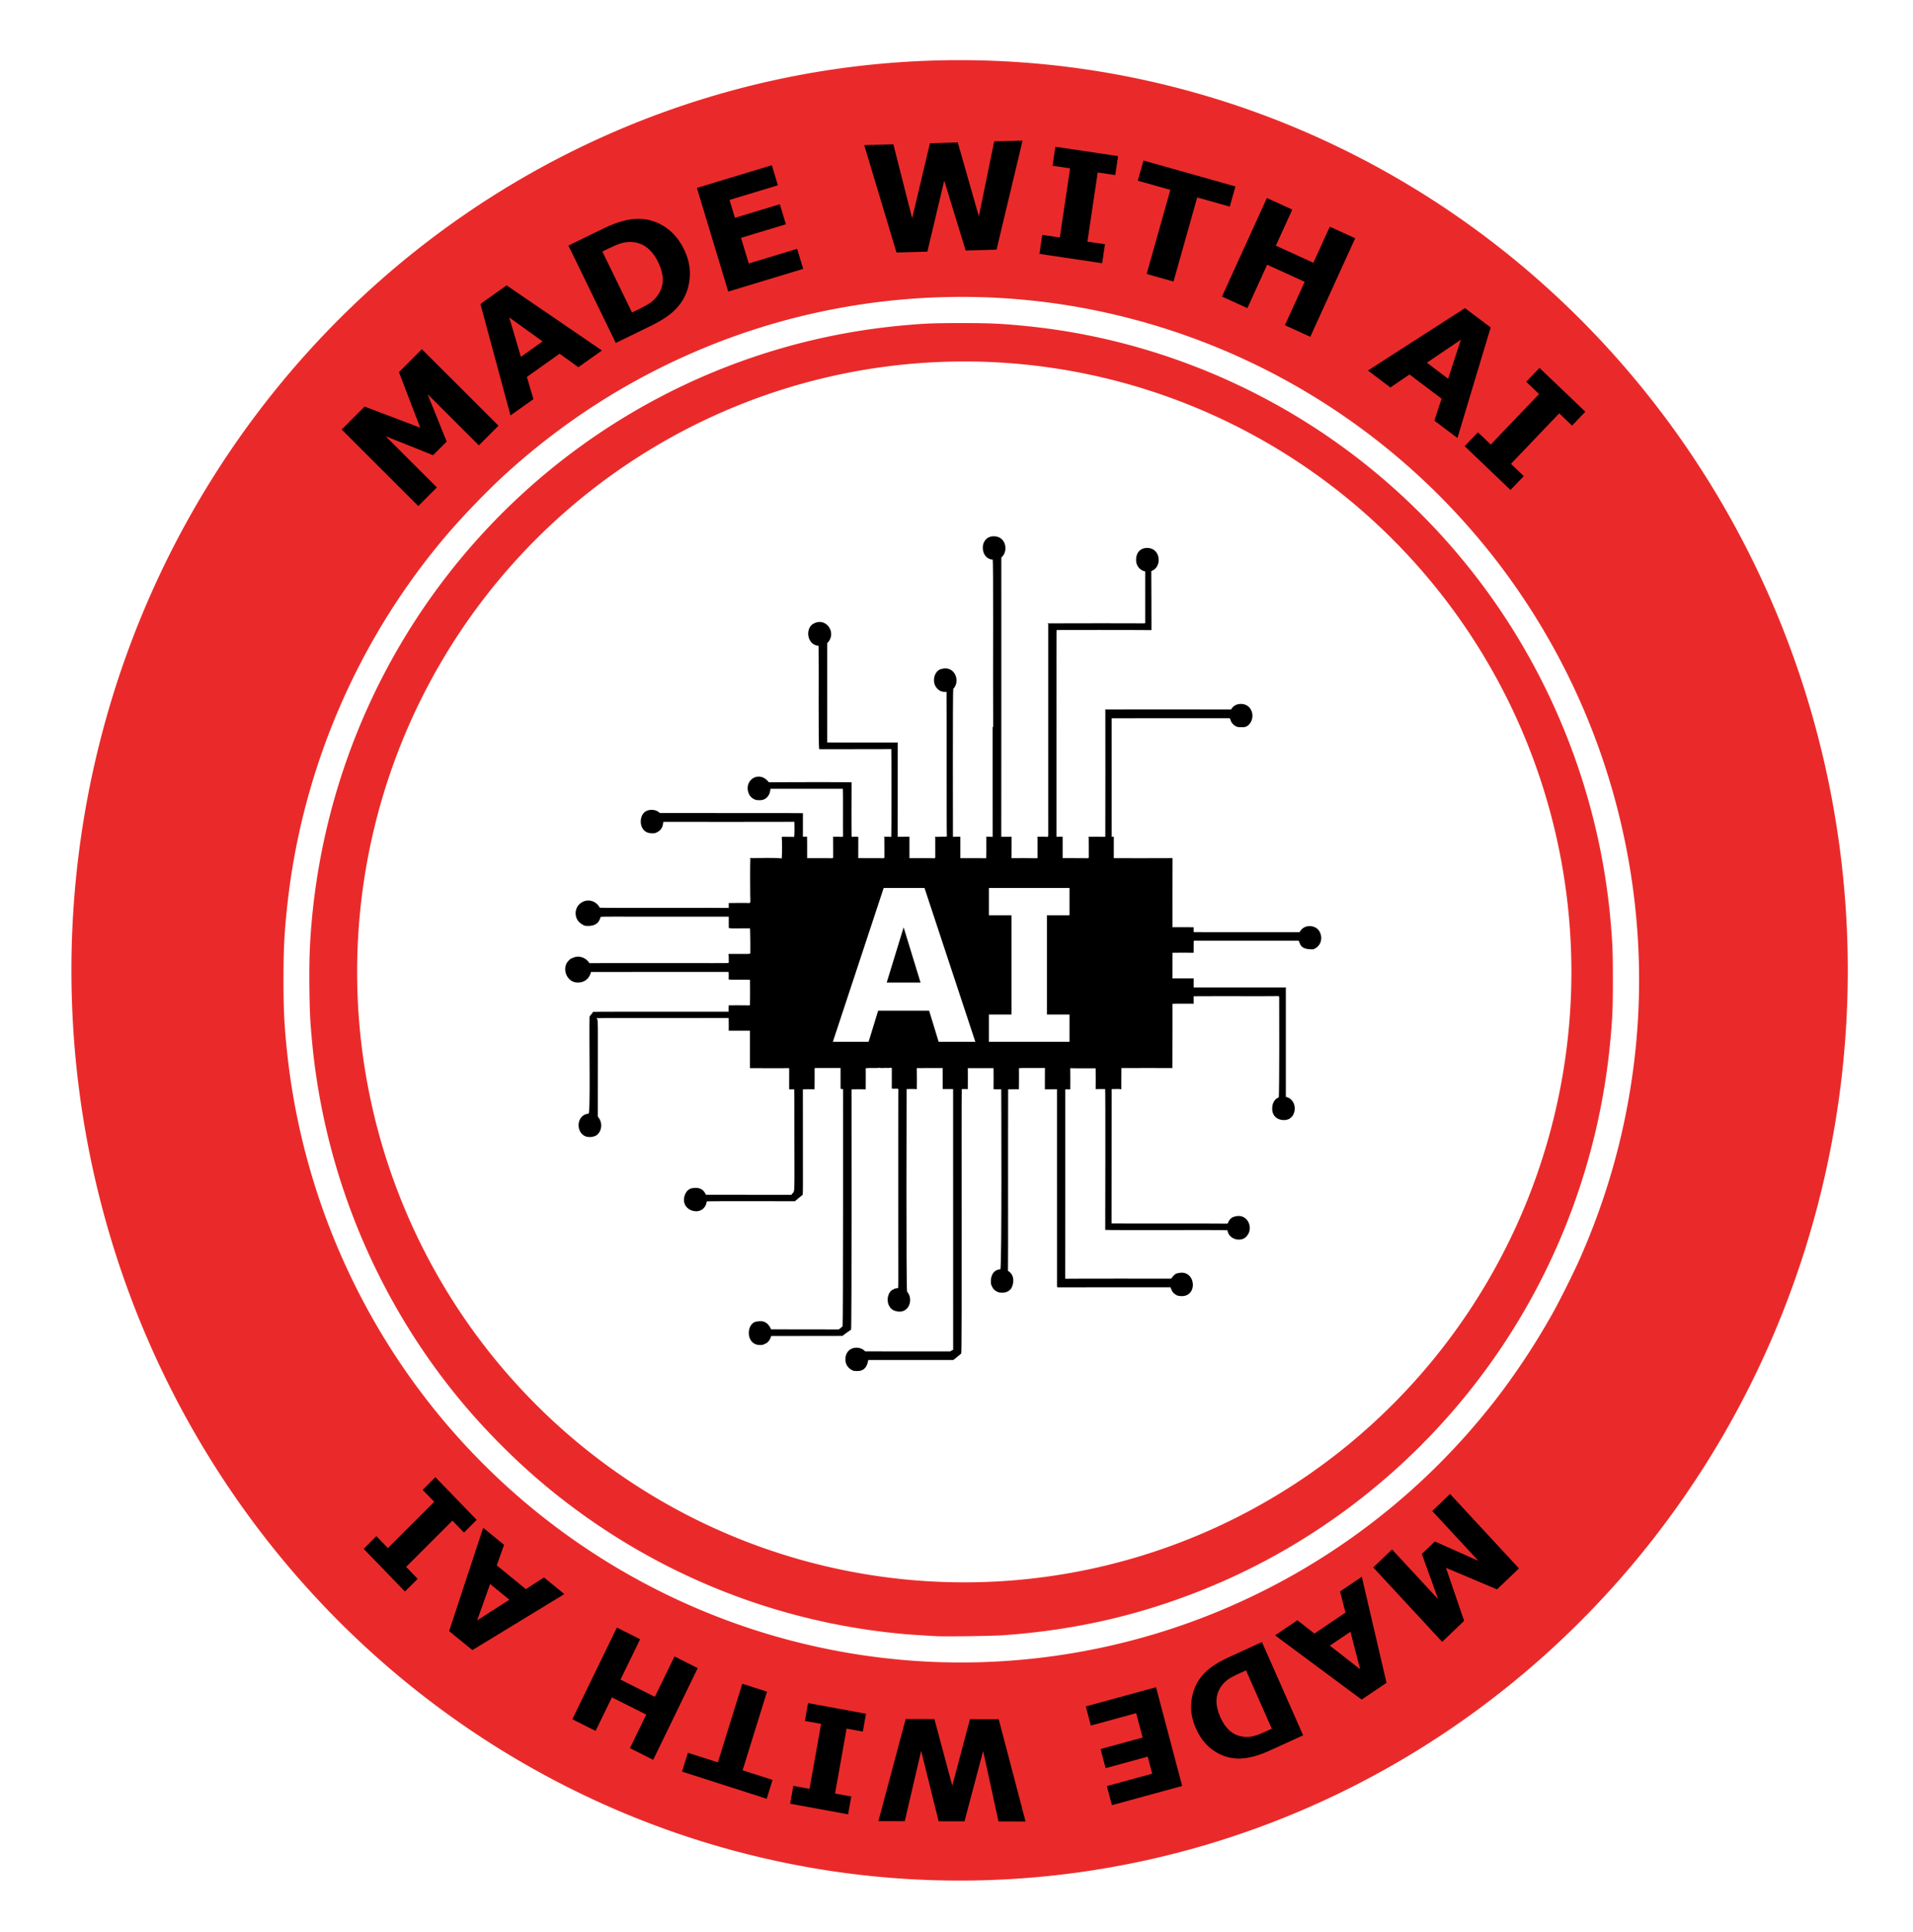 <?xml version="1.0" encoding="UTF-8" standalone="no"?>
<!-- Created with Inkscape (http://www.inkscape.org/) -->

<svg
   width="970.451mm"
   height="979.904mm"
   viewBox="0 0 970.451 979.904"
   version="1.1"
   id="svg5"
   xml:space="preserve"
   inkscape:version="1.2.2 (b0a8486, 2022-12-01)"
   sodipodi:docname="madewithaistamp.svg"
   xmlns:inkscape="http://www.inkscape.org/namespaces/inkscape"
   xmlns:sodipodi="http://sodipodi.sourceforge.net/DTD/sodipodi-0.dtd"
   xmlns="http://www.w3.org/2000/svg"
   xmlns:svg="http://www.w3.org/2000/svg"
   xmlns:rdf="http://www.w3.org/1999/02/22-rdf-syntax-ns#"
   xmlns:cc="http://creativecommons.org/ns#"
   xmlns:dc="http://purl.org/dc/elements/1.1/"><sodipodi:namedview
     id="namedview7"
     pagecolor="#ffffff"
     bordercolor="#000000"
     borderopacity="0.25"
     inkscape:showpageshadow="2"
     inkscape:pageopacity="0.0"
     inkscape:pagecheckerboard="0"
     inkscape:deskcolor="#d1d1d1"
     inkscape:document-units="mm"
     showgrid="false"
     inkscape:zoom="0.16794594"
     inkscape:cx="2313.2444"
     inkscape:cy="1152.1565"
     inkscape:window-width="1652"
     inkscape:window-height="1099"
     inkscape:window-x="0"
     inkscape:window-y="25"
     inkscape:window-maximized="0"
     inkscape:current-layer="layer1" /><defs
     id="defs2" /><g
     inkscape:label="Layer 1"
     inkscape:groupmode="layer"
     id="layer1"
     transform="translate(415.908,390.701)"><g
       id="g1485"
       transform="translate(0,5.292)"><path
         id="path430"
         style="fill:#ea2a2a;fill-opacity:1;stroke-width:1.192;stroke-linecap:round;stroke-linejoin:round"
         d="M 70.893,-365.494 A 450.567,461.594 0 0 0 -379.673,96.1 450.567,461.594 0 0 0 70.893,557.694 450.567,461.594 0 0 0 521.46,96.1 450.567,461.594 0 0 0 70.893,-365.494 Z m 4.34,120.079 c 20.853,0.202 41.696,2.313 62.217,6.364 104.65,20.661 193.573,88.504 241.369,184.15 31.059,62.152 42.901,132.695 33.778,201.216 -4.446,33.396 -13.371,65.054 -27.117,96.183 -2.933,6.641 -10.069,20.933 -13.67,27.378 -8.7,15.569 -19.044,31.199 -29.64,44.784 -42.098,53.976 -99.099,94.087 -163.975,115.388 -38.375,12.6 -79.031,18.326 -119.327,16.808 -94.048,-3.544 -182.688,-45.836 -245.056,-116.919 -46.724,-53.254 -76.17,-120.268 -83.94,-191.029 -1.516,-13.808 -1.977,-22.644 -1.979,-37.968 -0.002,-15.398 0.463,-24.375 1.98,-38.232 7.584,-69.283 36.107,-135.21 81.331,-187.986 7.88,-9.196 19.983,-21.746 28.455,-29.508 30.003,-27.486 63.817,-49.074 101.145,-64.574 42.629,-17.702 88.55,-26.497 134.426,-26.053 z m -3.267,13.264 c -14.125,-0.009 -18.528,0.166 -29.766,1.186 -55.991,5.08 -109.634,24.338 -156.1,56.04 -38.946,26.571 -72.006,61.456 -96.571,101.899 -27.184,44.754 -43.496,95.418 -47.619,147.903 -0.771,9.815 -1.009,18.211 -0.857,30.295 0.153,12.211 0.323,15.73 1.256,26.061 6.215,68.832 33.918,134.64 78.69,186.928 11.647,13.602 25.672,27.482 39.164,38.758 48.893,40.864 107.807,66.573 170.66,74.472 8.979,1.129 15.617,1.681 28.443,2.366 4.67,0.249 28.584,-0.094 33.999,-0.488 36.868,-2.682 69.612,-10.261 102.923,-23.824 51.277,-20.878 97.035,-54.994 132.193,-98.561 41.464,-51.381 66.726,-113.939 72.706,-180.049 1.029,-11.374 1.209,-15.889 1.204,-30.163 -0.004,-13.674 -0.153,-17.613 -1.069,-28.443 -4.31,-50.924 -20.513,-100.733 -47.079,-144.728 -25.346,-41.973 -60.019,-78.097 -100.921,-105.146 -44.318,-29.307 -95.512,-47.626 -147.917,-52.93 -12.876,-1.303 -18.504,-1.569 -33.338,-1.579 z m 1.29,19.471 A 307.992,309.568 0 0 1 381.249,96.888 307.992,309.568 0 0 1 73.257,406.455 307.992,309.568 0 0 1 -234.736,96.888 307.992,309.568 0 0 1 73.257,-212.68 Z" /><path
         id="path259"
         style="stroke-width:0.265"
         d="m 88.423,-124.033 c -1.749,-0.047 -3.508,0.594 -4.556,2.028 -0.612,0.831 -0.993,1.913 -0.993,1.913 -0.963,4.503 1.584,7.794 4.785,7.873 0.447,0.818 0.092,55.873 0.249,84.864 h -0.251 c 0.02,18.5 0.026,37.003 0.009,55.505 l 0.092,0.068 c -0.042,0.059 -0.13,0.176 -0.172,0.236 l -0.112,-0.081 c -1.079,-0.044 -2.158,-0.035 -3.234,0 l 0.201,0.216 c -0.088,3.547 0.086,7.106 -0.088,10.644 -4.359,-0.077 -8.723,-0.002 -13.082,-0.035 0.005,-3.616 0.002,-7.232 0,-10.847 -2.257,0 -2.854,-0.027 -3.759,0.026 -0.002,-0.265 -0.158,-74.716 0.155,-75.009 3.914,-4.109 0.587,-12.063 -5.968,-10.131 -4.203,0.858 -5.793,8.741 -0.232,11.35 0.132,0.015 0.397,0.047 0.53,0.062 0.675,0.386 1.542,0.15 2.297,0.209 0.108,12.464 -0.046,72.66 0.13,73.088 -0.042,0.088 -0.124,0.269 -0.165,0.357 -0.139,0.03 -4.866,0.026 -6.003,0.099 l 0.289,0.296 c 0.011,3.377 0.004,6.755 0.007,10.133 -0.059,0.106 -0.183,0.322 -0.244,0.428 -4.284,-0.132 -8.58,-0.022 -12.868,-0.055 -0.011,-3.622 -0.009,-7.242 -0.002,-10.865 -1.028,0.032 -3.75,-0.016 -5.95,0.02 0.038,-15.935 0.011,-31.871 0.015,-47.808 -0.998,0.006 -34.783,0.081 -35.776,-0.042 0.013,-16.768 0.026,-33.537 -0.002,-50.305 l 0.095,-0.243 c 0.218,-0.06 0.346,-0.274 0.516,-0.41 l -0.009,-0.064 c 4.176,-5.07 -1.587,-12.944 -7.9,-9.012 -3.743,2.337 -3.156,10.502 2.921,11.053 0.198,9.3 -0.218,52.136 0.348,52.414 12.182,-0.079 24.366,0.033 36.548,-0.057 0.091,1.559 0.103,42.695 -0.018,44.486 l -0.119,0.044 c -1.229,-0.132 -2.467,-0.049 -3.697,-0.049 l 0.291,0.278 c 0.059,3.395 -0.009,6.793 0.037,10.19 -0.073,0.104 -0.218,0.311 -0.291,0.412 -4.322,-0.11 -8.65,0.002 -12.974,-0.055 0.022,-3.611 2.69e-4,-7.223 0.011,-10.834 -0.841,-0.014 -2.571,-0.033 -3.344,0.027 C 15.962,27.024 16.078,2.147 16.092,0.737 15.101,0.593 -24.578,0.674 -25.868,0.713 c -4.789,-6.349 -13.057,-1.205 -10.165,5.888 1.352,2.627 3.31,2.904 3.797,3.131 1.288,0.05 3.751,0.528 5.52,-1.491 1.125,-1.108 1.535,-2.705 1.674,-4.229 12.235,-0.033 24.472,-0.02 36.709,-0.007 0.151,3.383 -0.006,18.104 0.088,24.214 -0.084,0.046 -0.249,0.139 -0.333,0.183 -1.635,-0.112 -3.289,-0.046 -4.93,-0.028 l 0.221,0.216 c 0.046,3.25 0.004,6.502 0.024,9.753 -0.026,0.318 0.08,0.741 -0.3,0.887 -4.297,-0.066 -8.597,-0.009 -12.895,-0.029 -0.044,-3.627 0.077,-7.262 -0.057,-10.885 -0.695,0.042 -1.388,0.033 -2.083,0.037 0.005,-3.991 -0.017,-7.982 0.011,-11.972 -0.868,-0.123 -57.189,0.006 -72.605,-0.081 -1.688,-1.703 -4.445,-2.018 -6.603,-1.116 -2.831,1.201 -3.691,5.118 -2.634,7.917 1.646,4.222 5.827,3.449 6.808,3.413 2.293,-0.865 3.996,-2.253 4.178,-5.575 0.042,-0.042 0.128,-0.126 0.172,-0.168 6.044,0.045 58.771,0.053 66.368,-0.007 0.009,0.265 0.202,7.333 -0.192,7.655 -2.072,0 -4.145,-0.084 -6.22,-0.056 0.199,3.652 0.196,7.314 -0.008,10.965 -5.316,-0.484 -10.792,-0.12 -16.121,-0.13 l -0.002,0.278 0.225,0.194 c -0.25,0.416 -0.124,20.852 -0.02,21.642 -0.112,0.218 -0.214,0.448 -0.35,0.657 -0.828,-0.09 -9.263,-0.074 -10.797,-0.011 l 0.19,0.241 c 0.004,0.748 0.013,1.5 -0.026,2.25 -1.326,-0.127 -62.546,0.068 -65.426,-0.11 -1.882,-3.861 -7.6,-5.462 -11.198,-0.814 -1.156,2.158 -0.597,1.72 -0.997,2.599 -0.635,5.649 4.382,7.203 4.677,7.377 1.4,0.072 6.482,0.868 7.902,-4.267 0.078,-0.607 -3.551,-0.288 65.055,-0.373 0.029,1.915 0.024,3.83 0.007,5.747 1.401,0.372 1.548,0.159 10.779,0.173 0.099,0.374 0.28,12.813 0.086,12.845 -1.482,0.242 0.657,0.134 -11.004,0.165 0.212,1.421 0.097,2.818 0.121,4.441 -0.659,0.372 2.992,0.097 -70.709,0.201 -1.597,-2.819 -5.497,-4.161 -8.398,-2.623 -0.079,0.011 -0.236,0.031 -0.314,0.042 l -0.086,0.106 c -0.668,0.104 -1.134,0.626 -1.586,1.081 -3.799,3.554 -1.429,10.647 3.751,11.2 4.235,0.368 6.79,-2.21 7.479,-5.325 23.175,-0.046 46.35,0.002 69.524,-0.024 0.066,0.024 0.196,0.071 0.263,0.095 0.135,1.229 0.031,2.473 0.049,3.71 0.972,0.26 4.794,0.064 10.71,0.145 l 0.111,0.128 c 0.04,1.062 0.077,11.221 -0.055,12.899 -3.622,-0.079 -7.249,-0.018 -10.872,-0.031 l 0.132,0.159 c -0.104,1.015 -0.038,2.038 -0.033,3.057 -41.313,0.065 -67.008,-0.069 -68.801,0.09 -0.408,0.765 -0.977,1.432 -1.564,2.065 l -0.007,0.287 -0.192,-0.159 c -0.27,13.2 0.536,49.59 -0.545,49.463 -6.108,0.465 -6.661,9.34 -1.589,11.456 0.855,0.374 4.127,0.929 6.325,-1.01 l 0.013,-0.113 c 2.058,-2.014 2.226,-5.524 0.695,-7.896 -0.223,-0.408 -0.705,-0.712 -0.712,-1.207 -0.007,-53.682 0.286,-48.206 -0.658,-49.52 l 0.077,-0.134 c 0.983,-0.205 40.865,-0.012 66.959,-0.124 0.079,2.151 0.029,4.306 0.031,6.46 3.589,0.018 7.181,0.02 10.77,0 0.029,6.325 0.031,12.652 0.009,18.979 6.629,0.073 13.261,0.033 19.89,0.02 -0.007,3.583 0.009,7.165 -0.007,10.748 0.867,-0.015 1.736,-0.037 2.605,-0.002 0.075,4.675 0.009,9.351 0.031,14.028 -0.016,43.963 0.497,36.414 -1.46,39.368 l 0.203,0.071 c -14.525,-0.011 -29.048,0.002 -43.573,-0.004 -1.591,-3.469 -4.346,-4.068 -8.056,-3.095 l -0.186,0.106 v 0.19 c -0.999,0.218 -1.588,1.208 -2.093,2.023 -4.39,8.979 9.452,13.098 10.735,4.104 1.921,-0.144 43.99,-0.053 44.698,-0.051 2.511,-2.088 2.451,-2.055 3.748,-3.113 l -0.005,-0.015 c 0.434,-0.31 0.366,3.335 0.309,-53.614 1.961,-0.084 3.934,-0.069 5.897,-0.009 0.106,-3.569 0.031,-7.146 0.035,-10.719 0.697,-0.159 0.037,-0.063 13.177,-0.095 0.029,3.369 0.002,6.737 0.011,10.108 0.044,0.139 0.128,0.417 0.17,0.558 0.36,0.035 0.894,-0.229 1.095,0.208 5.3e-4,0.266 0.076,119.542 -0.232,120.146 -0.229,0.13 -0.439,0.289 -0.629,0.474 -0.009,0.015 -0.022,0.042 -0.028,0.055 -0.415,0.377 -0.836,0.763 -1.344,1.017 -11.43,-0.064 -22.862,0.035 -34.289,-0.048 -0.205,-0.366 -1.773,-5.061 -6.83,-3.98 -5.961,0.043 -6.547,12.527 1.787,11.924 0.558,-0.077 1.206,-0.055 1.637,-0.479 1.758,-0.396 3.008,-2.303 3.455,-4.066 0.08,-5.3e-4 36.044,-0.027 36.121,-0.048 0.43,-0.418 3.472,-2.585 4.407,-3.168 0.389,-0.296 0.239,-121.599 0.238,-121.864 2.424,-0.073 4.856,-0.071 7.28,0 l -0.088,-0.051 c 0.046,-3.563 0.02,-7.123 0.015,-10.684 2.592,-0.292 5.558,0.117 6.702,-0.241 1.299,0.311 2.654,0.075 3.956,0.057 0.849,0.355 1.778,-0.401 2.574,0.144 -0.02,3.459 0.018,6.92 -0.02,10.379 0.451,0.066 0.92,0.052 1.374,0.054 0.274,0.001 0.552,0.01 0.825,0.004 0.209,-0.005 0.418,-0.025 0.628,-0.02 0.086,0.002 0.228,-0.011 0.307,0.026 0.026,0.013 0.144,0.107 0.067,0.134 -0.021,0.007 -0.046,-0.012 -0.044,-0.034 0.1,0.081 0.158,0.21 0.154,0.339 -0.031,0.919 -0.019,1.835 -0.02,2.755 l -0.003,2.691 c -0.002,1.745 -0.003,3.489 -0.005,5.234 -0.002,1.679 -0.003,3.358 -0.004,5.037 -10e-4,1.615 -0.003,3.23 -0.004,4.845 l -0.003,4.657 c -7.9e-4,1.49 -0.002,2.981 -0.002,4.471 -7.9e-4,1.43 -0.001,2.86 -0.002,4.29 -5.3e-4,1.371 -8.24e-4,2.742 -10e-4,4.112 -2.7e-4,1.313 -2.47e-4,2.626 -5.17e-4,3.939 -2.6e-4,1.256 -5.16e-4,2.513 -5.16e-4,3.769 0,1.201 2.56e-4,2.401 5.16e-4,3.602 2.7e-4,1.147 2.57e-4,2.293 5.17e-4,3.44 2.7e-4,1.094 5.64e-4,2.188 10e-4,3.282 2.7e-4,1.042 8.33e-4,2.084 10e-4,3.127 5.2e-4,0.992 0.001,1.984 0.002,2.976 5.3e-4,0.943 0.001,1.886 0.002,2.828 5.3e-4,0.895 5.51e-4,1.79 0.002,2.685 8e-4,0.848 0.001,1.697 0.002,2.545 7.9e-4,0.803 0.002,1.606 0.002,2.409 7.9e-4,0.759 0.002,1.518 0.002,2.277 7.9e-4,0.716 0.002,1.432 0.002,2.148 8e-4,0.675 0.002,1.349 0.002,2.024 8e-4,0.634 0.002,1.269 0.002,1.903 8e-4,0.595 0.002,1.19 0.002,1.785 7.9e-4,0.557 0.001,1.115 0.002,1.672 8e-4,0.521 0.001,1.042 0.002,1.563 5.3e-4,0.486 0.001,0.971 0.002,1.457 5.3e-4,0.452 0.001,0.903 0.002,1.354 5.3e-4,0.419 8.24e-4,0.838 0.001,1.257 2.7e-4,0.387 8.34e-4,0.775 10e-4,1.162 2.6e-4,0.357 5.16e-4,0.714 5.16e-4,1.071 2.6e-4,0.328 0,0.656 0,0.984 0,0.3 2.6e-4,0.6 0,0.901 -2.7e-4,0.274 -5.13e-4,0.548 -10e-4,0.822 -2.7e-4,0.249 -8.34e-4,0.497 -10e-4,0.746 -5.3e-4,0.225 -5.5e-4,0.449 -0.002,0.674 -5.2e-4,0.202 -0.001,0.404 -0.002,0.606 -7.9e-4,0.18 -0.002,0.361 -0.003,0.542 -10e-4,0.16 -0.002,0.32 -0.004,0.481 -0.001,0.141 -0.003,0.282 -0.004,0.424 -0.002,0.124 -0.003,0.247 -0.005,0.371 l -0.006,0.321 c -0.002,0.092 -0.004,0.184 -0.007,0.276 -0.002,0.078 -0.005,0.157 -0.008,0.235 -0.002,0.065 -0.005,0.131 -0.008,0.196 -0.003,0.054 -0.006,0.108 -0.01,0.162 -0.003,0.044 -0.006,0.088 -0.01,0.132 -0.003,0.035 -0.007,0.07 -0.011,0.105 -0.004,0.028 -0.007,0.055 -0.012,0.082 -0.004,0.021 -0.007,0.042 -0.013,0.063 -0.005,0.016 -0.008,0.032 -0.015,0.048 -0.005,0.012 -0.01,0.025 -0.015,0.036 -0.005,0.01 -0.012,0.018 -0.018,0.028 -0.005,0.009 -0.013,0.016 -0.018,0.025 -0.006,0.009 -0.014,0.015 -0.02,0.024 -0.007,0.01 -0.014,0.018 -0.021,0.028 -0.008,0.011 -0.015,0.021 -0.021,0.033 -0.265,0.022 -1.465,0.117 -1.626,0.344 l -0.192,-0.08 -0.203,0.124 -0.002,0.194 c -2.975,0.476 -4.929,7.265 -0.587,10.424 7.69,3.675 11.115,-5.012 7.324,-9.246 -0.54,-0.443 -0.254,-102.493 -0.252,-102.758 1.652,-0.044 3.309,-0.072 4.959,0.011 l 0.236,0.214 c 0.038,-3.609 0.046,-7.221 -0.009,-10.828 4.368,-0.086 8.739,-0.011 13.107,-0.039 0.018,3.545 0.013,7.09 0.009,10.633 1.763,0.031 3.527,0.024 5.292,0.002 0.039,13.002 0.037,119.793 0.022,132.297 -0.512,0.201 -1.035,0.402 -1.454,0.77 -14.39,0.004 -28.783,0.02 -43.173,-0.007 -2.376,-2.697 -7.912,-2.749 -9.619,1.569 -1.009,2.85 -0.375,6.754 3.805,8.299 2.339,0.133 6.32,0.838 7.386,-5.499 14.379,-0.035 28.761,-0.02 43.14,-0.007 0.236,-0.108 3.218,-2.629 3.704,-2.991 v -0.09 c 0.079,-0.051 0.243,-0.148 0.322,-0.198 0.429,-0.485 0.033,-130.156 0.263,-134.128 0.92,-0.009 1.842,-0.015 2.764,-0.004 l 0.287,0.157 c 0.042,-3.572 0.031,-7.144 0.004,-10.713 l 0.066,-0.042 c 4.326,0.029 8.656,0.016 12.985,0.005 0.046,3.536 0.042,7.079 0.007,10.618 0.625,0.185 0.902,0.123 3.9,0.123 0.006,0.268 0.395,90.658 -0.461,91.281 -2.725,0.07 -5.264,2.34 -4.714,7.505 0.561,1.428 1.153,3.354 4.229,4.258 2.312,0.17 3.269,0.107 4.877,-0.9 0.046,-0.079 0.137,-0.236 0.183,-0.315 1.216,0.023 4.181,-6.932 -0.667,-9.745 l -0.02,-0.097 c 0.121,-1.268 -0.029,-73.443 0.082,-91.958 -0.044,-0.009 -0.088,-0.016 -0.132,-0.022 1.782,0.004 3.563,0.002 5.343,-0.031 l 0.242,0.095 c 0.09,-3.591 0.035,-7.189 0.028,-10.783 0.935,-0.182 7.489,-0.029 13.18,-0.113 -0.048,3.609 0.007,7.221 -0.027,10.83 2.023,0.011 4.046,-0.007 6.071,-0.015 l 0.081,0.099 c -0.007,33.416 -0.02,66.831 0.015,100.245 l 0.119,-0.209 0.097,0.3 c 19.111,-0.084 38.225,0.002 57.339,-0.042 1.059,2.945 1.661,3.104 3.406,4.185 11.02,2.73 10.016,-13.744 0.461,-11.333 -1.798,0.035 -3.285,2.513 -3.49,2.778 -4.266,-0.001 -50.717,-0.033 -53.773,0.055 0.051,-5.017 0.032,-93.807 0.031,-96.062 0.827,0.011 1.653,0.027 2.48,0.053 0.102,-0.805 0.052,-9.858 0.031,-10.768 4.289,0.119 8.588,0.011 12.879,0.046 0.095,3.51 0.046,7.028 0.018,10.54 0.706,-0.043 3.233,-0.037 4.816,-0.035 0.221,1.406 0.042,71.144 0.04,71.426 1.582,0.292 60.417,-0.073 61.92,0.208 l 0.031,-0.347 c 0.45,5.358 7.501,6.556 9.899,3.247 3.655,-4.145 0.237,-11.849 -6.248,-9.832 -1.648,0.342 -2.936,1.816 -3.402,3.395 -0.097,0.042 -0.289,0.124 -0.386,0.165 -3.208,-0.118 -53.854,0.019 -58.609,-0.099 0.073,-22.718 -0.011,-45.441 0.042,-68.161 4.357,0 4.088,-0.071 4.907,0.178 0.04,-3.598 -0.04,-7.198 0.039,-10.794 8.575,-0.042 17.153,-0.027 25.728,-0.007 l 0.155,0.115 c 0.059,-2.702 0.04,-32.259 0.04,-32.681 3.484,-0.165 6.984,-0.016 10.474,-0.075 0.064,0.029 0.19,0.088 0.254,0.117 0.009,-1.299 0.022,-2.599 -0.009,-3.896 12.582,-0.099 37.325,0.042 43.085,-0.072 0.082,0.11 0.245,0.328 0.327,0.439 8e-4,0.267 0.175,50.308 -0.243,50.985 -1.572,0.404 -3.645,2.536 -3.27,6.596 0.827,5.428 6.851,5.511 8.928,4.048 0.055,-0.069 0.17,-0.208 0.225,-0.276 0.671,-0.256 1.009,-0.973 1.435,-1.509 l 0.002,-0.242 0.027,0.157 c 1.857,-3.513 0.356,-8.287 -3.724,-9.087 -0.029,-18.5 -0.022,-37 -0.002,-55.5 -15.59,0 -31.178,0.017 -46.769,-0.009 -0.007,-1.529 0.005,-3.058 -0.002,-4.584 -3.583,0.011 -7.163,-0.011 -10.744,0.011 0.022,-4.337 -0.009,-8.675 0.015,-13.01 3.572,-0.064 7.148,-0.062 10.719,0 0.044,-1.979 -0.037,-3.96 0.04,-5.934 l 0.186,-0.188 c 17.624,0.009 35.249,0.011 52.871,-0.002 1.187,0.369 -0.252,4.688 7.655,4.374 5.287,-2.109 4.803,-8.455 1.558,-10.748 -2.349,-1.624 -6.636,-1.598 -8.546,2.044 -17.909,0.02 -35.82,0.04 -53.729,-0.011 -0.062,-0.801 0.026,-1.606 -0.057,-2.402 l 0.126,-0.064 c -3.607,-0.077 -7.218,-9e-5 -10.825,-0.04 0.011,-11.672 -0.033,-23.347 0.024,-35.02 -9.934,0.068 -19.87,0.025 -29.804,0.022 0.033,-1.397 0.003,-7.662 0.015,-10.858 -0.587,-0.043 -0.348,-0.051 -1.103,0.066 -0.033,-20.047 -0.022,-40.096 -0.007,-60.143 4.381,-0.056 59.676,-0.038 59.942,-0.038 -0.009,0.148 -0.027,0.448 -0.036,0.596 0.009,-0.064 0.027,-0.196 0.036,-0.263 l 0.278,0.033 c 0.225,1.71 1.524,3.115 3.042,3.841 1.046,0.479 2.228,0.309 3.347,0.331 3.815,0.227 6.566,-5.727 3.53,-9.669 -2.241,-2.983 -7.609,-2.837 -9.423,0.536 -0.062,0.04 -0.185,0.117 -0.247,0.157 -5.786,-0.046 -56.743,-0.04 -63.827,-0.009 0.044,0.097 0.133,0.289 0.177,0.384 0.015,6.524 0.042,56.353 -0.022,64.078 -0.086,0.031 -0.258,0.095 -0.344,0.126 -2.791,-0.055 -5.584,-0.044 -8.372,-0.005 l 0.287,0.272 c 0.055,3.393 -0.004,6.79 0.027,10.185 -0.064,0.104 -0.194,0.311 -0.258,0.414 -4.326,-0.112 -8.656,0.002 -12.985,-0.057 0.002,-3.618 0.022,-7.236 -0.007,-10.854 -1.14,0.038 -2.052,-0.031 -3.124,0.037 0,-109.203 -0.01,-102.757 0.055,-104.851 1.508,-0.013 39.291,-0.074 48.126,0.044 0.05,-0.499 -0.086,-29.879 -0.086,-29.879 0.735,-0.43 1.545,-0.775 2.127,-1.419 2.312,-2.451 2.164,-6.821 -0.389,-9.052 -2.478,-2.065 -6.894,-1.756 -8.582,1.176 -0.937,1.562 -1.207,4.206 -0.335,6.17 1.082,2.149 2.285,2.433 2.91,2.901 0.426,0.062 1,0.062 1.194,0.541 0.009,8.562 0.007,17.123 0.002,25.685 -0.044,0.117 -0.13,0.349 -0.174,0.466 -1.791,-0.09 -48.198,-0.046 -49.34,-0.011 0.075,0.101 0.225,0.307 0.3,0.408 0.006,0.265 0.034,98.974 0.007,107.224 -0.09,0.214 -0.174,0.433 -0.254,0.653 l -0.055,0.009 c -1.727,-0.201 -3.481,-0.039 -5.22,-0.086 0.14,0.694 0.091,0.292 0.099,10.688 -0.064,0.051 -0.196,0.157 -0.263,0.208 -4.317,-0.108 -8.641,-0.022 -12.96,-0.042 0.132,-3.611 -0.005,-7.231 0.069,-10.845 -0.265,-0.017 -4.238,-0.02 -5.229,-0.005 0.044,-12.939 0.032,-128.694 0.024,-141.635 3.02,-2.457 2.72,-7.94 -0.673,-9.952 -0.885,-0.5 -1.93,-0.776 -2.98,-0.804 z M 32.372,54.333 H 53.09 L 78.872,132.334 H 60.262 L 55.434,116.566 H 29.559 L 24.731,132.334 H 6.59 Z m 53.391,0 h 40.875 v 13.83 h -11.438 v 50.342 h 11.438 v 13.83 H 85.762 V 118.504 H 97.2 V 68.162 H 85.762 Z M 42.497,74.291 33.918,102.265 h 17.157 z" /><g
         aria-label="MADE WITH AI"
         transform="rotate(-1.607,239.199,-290.284)"
         id="text1096"
         style="font-weight:bold;font-size:75.538px;font-family:'Check er Pitik';-inkscape-font-specification:'Check er Pitik Bold';text-align:center;text-anchor:middle;fill:#ff7f2a;stroke:#000000;stroke-width:64.237;stroke-linecap:round;stroke-linejoin:round"><path
           id="path1435"
           style="font-family:Damascus;-inkscape-font-specification:'Damascus Bold';fill:#000000;stroke:none"
           d="m 103.861,-328.521 -14.422,0.011 -8.825,37.812 -9.654,-37.799 -14.126,0.01 -10.079,37.813 -8.474,-37.8 -14.79,0.011 14.83,54.909 15.676,-0.011 9.563,-35.785 9.874,35.77 15.675,-0.011 z m 16.54,3.605 -1.704,9.587 8.861,1.574 -6.2,34.899 -8.861,-1.574 -1.704,9.587 31.667,5.626 1.704,-9.587 -8.861,-1.574 6.2,-34.899 8.861,1.574 1.703,-9.587 z m 44.482,8.236 -3.168,10.139 16.371,5.115 -13.21,42.282 13.519,4.224 13.21,-42.282 16.371,5.115 3.168,-10.139 z m -188.525,-2.898 -38.329,10.433 14.426,52.992 38.329,-10.433 -2.79,-10.25 -24.734,6.733 -3.565,-13.097 22.954,-6.249 -2.79,-10.25 -22.954,6.249 -2.49,-9.146 24.734,-6.733 z m 250.563,23.651 -24.165,49.317 12.718,6.232 10.647,-21.728 18.78,9.202 -10.647,21.728 12.718,6.232 24.165,-49.318 -12.718,-6.232 -8.845,18.051 -18.78,-9.202 8.845,-18.051 z m -318.925,1.587 c -2.065,-0.068 -4.32,0.148 -6.766,0.647 -3.271,0.643 -6.946,1.887 -11.024,3.731 l -18.147,8.208 22.633,50.039 17.643,-7.98 c 3.988,-1.804 7.306,-3.655 9.955,-5.555 2.649,-1.9 4.86,-4.142 6.634,-6.725 2.357,-3.441 3.768,-7.48 4.235,-12.117 0.456,-4.659 -0.369,-9.319 -2.477,-13.979 -2.189,-4.839 -5.085,-8.589 -8.69,-11.25 -3.593,-2.693 -7.591,-4.312 -11.994,-4.857 -0.646,-0.086 -1.313,-0.14 -2.001,-0.163 z m -4.503,11.646 c 3.197,0.146 5.92,1.127 8.172,2.943 2.264,1.783 4.141,4.321 5.63,7.614 1.5,3.316 2.212,6.353 2.138,9.113 -0.084,2.737 -0.999,5.31 -2.743,7.718 -1.032,1.357 -2.199,2.506 -3.501,3.446 -1.312,0.917 -3.503,2.07 -6.573,3.458 l -3.259,1.474 -14.167,-31.321 3.26,-1.474 c 2.778,-1.257 4.906,-2.07 6.384,-2.442 1.49,-0.404 3.044,-0.581 4.659,-0.529 z m -63.331,20.231 -13.552,9.062 13.664,56.93 11.865,-7.934 -3.013,-11.34 16.925,-11.317 9.329,7.117 12.172,-8.139 z m 485.671,25.176 -50.127,30.249 11.152,8.909 9.897,-6.303 15.908,12.707 -3.961,11.045 11.441,9.139 18.427,-55.571 z m -484.789,-8.86 16.559,12.621 -11.222,7.503 z m 482.243,24.812 -7.019,19.602 -10.548,-8.426 z m -527.006,-9.976 -11.946,11.31 9.996,28.477 -27.915,-11.513 -11.946,11.309 37.758,39.883 9.696,-9.18 -25.281,-26.704 23.799,10.331 7.098,-6.72 -9.014,-24.328 25.281,26.704 10.232,-9.687 z m 566.467,25.382 -6.924,6.847 6.328,6.399 -25.203,24.924 -6.328,-6.399 -6.924,6.847 22.615,22.869 6.924,-6.847 -6.328,-6.399 25.203,-24.924 6.328,6.399 6.924,-6.847 z" /></g><g
         aria-label="MADE WITH AI"
         transform="matrix(-0.929,0,0,-0.944,126.433,217.526)"
         id="text1318"
         style="font-weight:bold;font-size:75.538px;font-family:'Check er Pitik';-inkscape-font-specification:'Check er Pitik Bold';text-align:center;text-anchor:middle;fill:#ff7f2a;stroke:#000000;stroke-width:64.237;stroke-linecap:round;stroke-linejoin:round"><path
           id="path1456"
           style="font-family:Damascus;-inkscape-font-specification:'Damascus Bold';fill:#000000;stroke:none"
           d="m 346.036,-143.639 6.944,-6.827 -6.309,-6.418 25.278,-24.85 6.309,6.417 6.944,-6.826 -22.546,-22.935 -6.944,6.827 6.309,6.417 -25.278,24.85 -6.309,-6.418 -6.944,6.827 z m -554.061,-9.016 9.724,-9.151 -25.201,-26.778 23.768,10.4 7.118,-6.699 -8.941,-24.354 25.201,26.777 10.261,-9.657 -37.637,-39.992 -11.98,11.275 9.911,28.506 -27.88,-11.595 -11.98,11.275 z m 527.974,-18.158 18.593,-55.518 -12.707,-10.212 -50.218,30.103 11.126,8.941 9.916,-6.274 15.869,12.753 -3.994,11.034 z m -479.793,-26.327 11.889,-7.9 -2.979,-11.349 16.959,-11.268 9.308,7.144 12.197,-8.104 -47.287,-34.515 -13.58,9.023 z m 476.008,-3.877 -10.522,-8.456 17.6,-11.125 z m -69.226,-23.41 24.313,-49.247 -12.7,-6.269 -8.899,18.025 -18.752,-9.257 8.9,-18.025 -12.7,-6.269 -24.313,49.247 12.7,6.269 10.712,-21.696 18.752,9.257 -10.711,21.696 z m -400.586,-2.246 -5.277,-20.141 16.521,12.669 z m 48.328,-5.551 17.667,-7.928 c 3.993,-1.792 7.318,-3.634 9.972,-5.526 2.655,-1.892 4.873,-4.127 6.654,-6.705 2.367,-3.434 3.791,-7.469 4.271,-12.104 0.47,-4.658 -0.341,-9.32 -2.435,-13.986 -2.174,-4.846 -5.06,-8.604 -8.658,-11.274 -3.585,-2.703 -7.578,-4.334 -11.979,-4.893 -2.583,-0.35 -5.506,-0.197 -8.769,0.459 -3.273,0.634 -6.952,1.866 -11.035,3.699 l -18.172,8.155 z m 8.71,-15.187 -14.073,-31.362 3.264,-1.465 c 2.782,-1.248 4.913,-2.057 6.392,-2.424 1.492,-0.4 3.045,-0.572 4.661,-0.515 3.196,0.156 5.917,1.145 8.163,2.967 2.258,1.789 4.127,4.333 5.607,7.63 1.49,3.32 2.193,6.36 2.11,9.119 -0.093,2.737 -1.015,5.307 -2.766,7.71 -1.036,1.354 -2.207,2.5 -3.512,3.436 -1.315,0.914 -3.509,2.06 -6.583,3.439 z m 275.061,-7.191 13.338,-42.243 16.355,5.162 3.199,-10.13 -46.217,-14.588 -3.198,10.13 16.355,5.163 -13.338,42.243 z m -225.935,-1.89 38.36,-10.322 -2.759,-10.258 -24.754,6.661 -3.526,-13.107 22.974,-6.182 -2.76,-10.258 -22.973,6.182 -2.462,-9.153 24.754,-6.661 -2.759,-10.258 -38.361,10.322 z m 190.032,-8.511 1.732,-9.582 -8.856,-1.6 6.305,-34.88 8.856,1.6 1.732,-9.582 -31.649,-5.719 -1.732,9.582 8.856,1.6 -6.305,34.88 -8.856,-1.6 -1.732,9.582 z m -104.113,-8.641 15.676,0.035 9.671,-35.757 9.766,35.799 15.675,0.034 14.916,-54.888 -14.421,-0.032 -8.938,37.787 -9.54,-37.827 -14.127,-0.031 -10.192,37.784 -8.36,-37.824 -14.79,-0.032 z" /></g></g><g
       aria-label="AI"
       transform="scale(0.946,1.057)"
       id="text1324"
       style="font-weight:bold;font-size:101.486px;font-family:Damascus;-inkscape-font-specification:'Damascus Bold';text-align:center;text-anchor:middle;fill:none;stroke-width:86.303;stroke-linecap:round;stroke-linejoin:round" /></g></svg>
